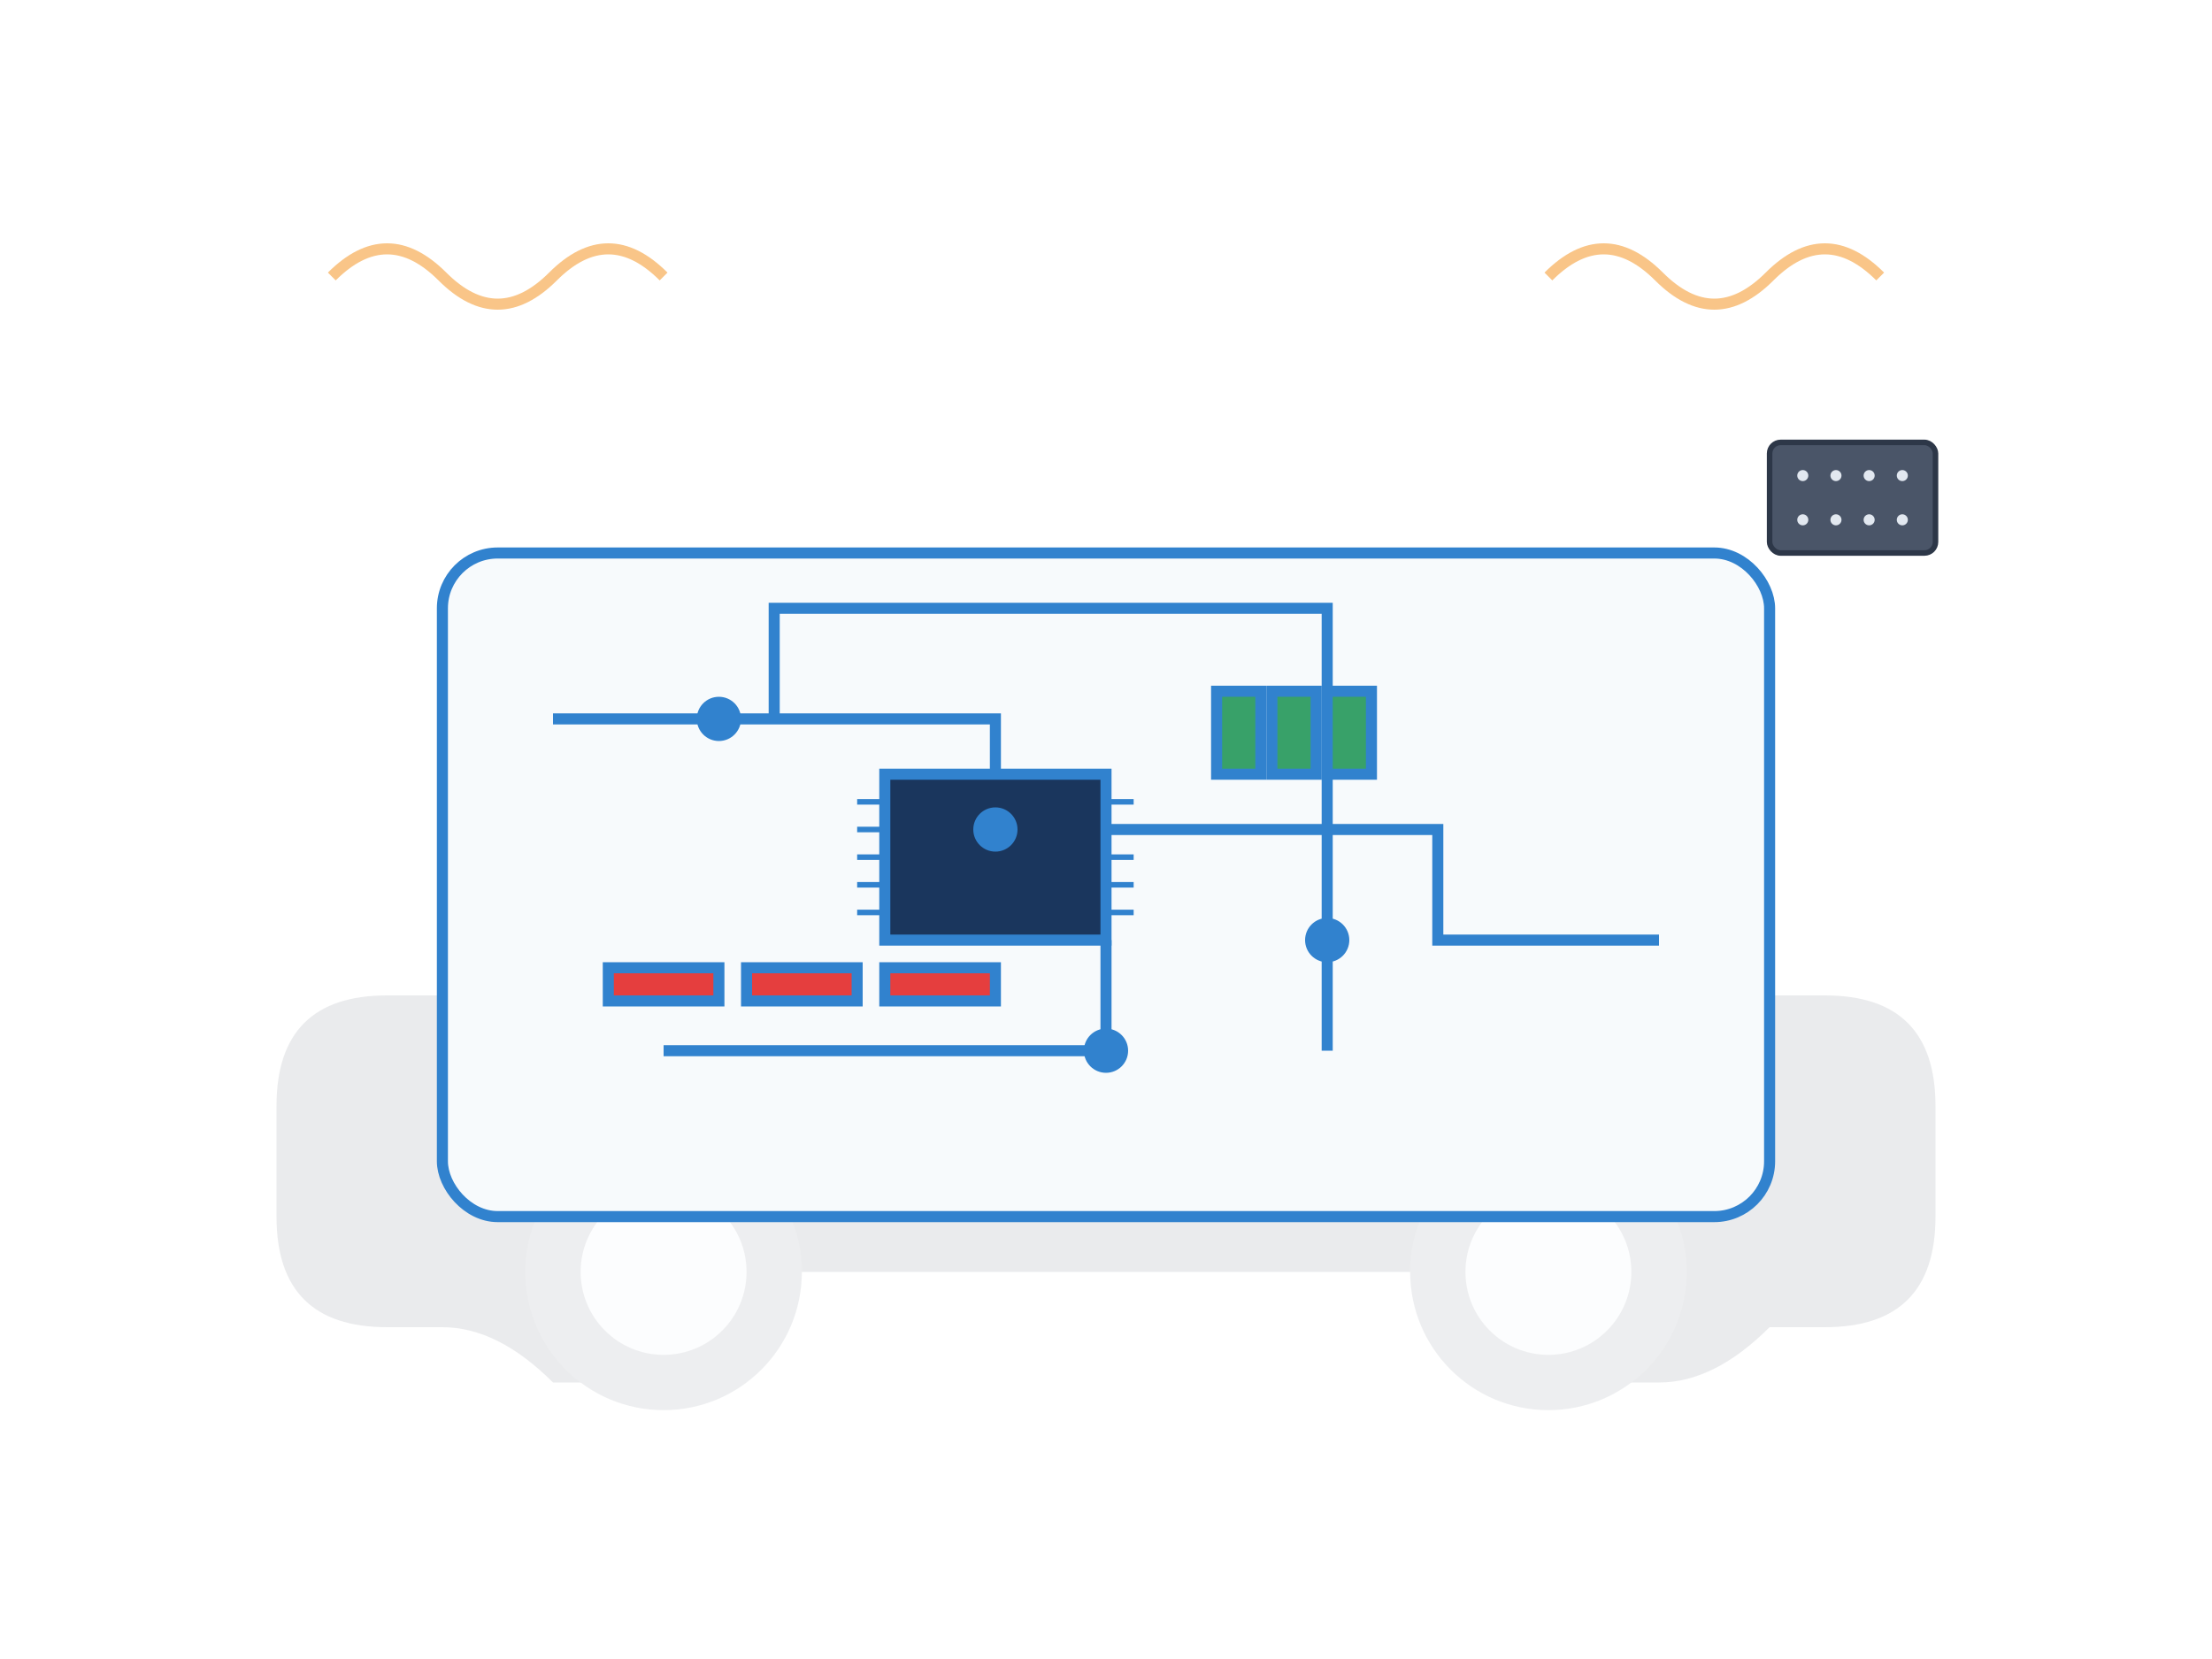 <svg xmlns="http://www.w3.org/2000/svg" viewBox="0 0 400 300" width="400" height="300">
    <!-- Car silhouette -->
    <g fill="#2d3748" opacity="0.1">
        <path d="M50 200 Q50 180 70 180 L120 180 L140 160 L260 160 L280 180 L330 180 Q350 180 350 200 L350 220 Q350 240 330 240 L320 240 Q310 250 300 250 L280 250 Q270 240 280 230 L120 230 Q130 240 120 250 L100 250 Q90 240 80 240 L70 240 Q50 240 50 220 Z"/>
        <!-- Wheels -->
        <circle cx="120" cy="230" r="25" fill="#4a5568"/>
        <circle cx="280" cy="230" r="25" fill="#4a5568"/>
        <circle cx="120" cy="230" r="15" fill="#e2e8f0"/>
        <circle cx="280" cy="230" r="15" fill="#e2e8f0"/>
    </g>
    
    <!-- Electronic components overlay -->
    <g stroke="#3182ce" stroke-width="2" fill="none">
        <!-- Circuit board pattern -->
        <rect x="80" y="100" width="240" height="120" rx="10" fill="#f7fafc" stroke="#3182ce"/>
        
        <!-- Circuit traces -->
        <path d="M100 130 L180 130 L180 150 L260 150 L260 170 L300 170"/>
        <path d="M120 190 L200 190 L200 170"/>
        <path d="M140 130 L140 110 L240 110 L240 190"/>
        
        <!-- Electronic components -->
        <!-- Microchip -->
        <rect x="160" y="140" width="40" height="30" fill="#1a365d" stroke="#3182ce"/>
        <g stroke="#3182ce" stroke-width="1">
            <!-- Chip pins -->
            <path d="M155 145 L160 145"/>
            <path d="M155 150 L160 150"/>
            <path d="M155 155 L160 155"/>
            <path d="M155 160 L160 160"/>
            <path d="M155 165 L160 165"/>
            
            <path d="M200 145 L205 145"/>
            <path d="M200 150 L205 150"/>
            <path d="M200 155 L205 155"/>
            <path d="M200 160 L205 160"/>
            <path d="M200 165 L205 165"/>
        </g>
        
        <!-- Capacitors -->
        <g fill="#38a169">
            <rect x="220" y="125" width="8" height="15"/>
            <rect x="230" y="125" width="8" height="15"/>
            <rect x="240" y="125" width="8" height="15"/>
        </g>
        
        <!-- Resistors -->
        <g fill="#e53e3e">
            <rect x="110" y="175" width="20" height="6"/>
            <rect x="135" y="175" width="20" height="6"/>
            <rect x="160" y="175" width="20" height="6"/>
        </g>
        
        <!-- Connection points -->
        <circle cx="130" cy="130" r="3" fill="#3182ce"/>
        <circle cx="180" cy="150" r="3" fill="#3182ce"/>
        <circle cx="240" cy="170" r="3" fill="#3182ce"/>
        <circle cx="200" cy="190" r="3" fill="#3182ce"/>
    </g>
    
    <!-- Diagnostic symbols -->
    <g transform="translate(320, 80)">
        <!-- OBD connector -->
        <rect x="0" y="0" width="30" height="20" rx="2" fill="#4a5568" stroke="#2d3748"/>
        <g fill="#e2e8f0">
            <circle cx="6" cy="6" r="1"/>
            <circle cx="12" cy="6" r="1"/>
            <circle cx="18" cy="6" r="1"/>
            <circle cx="24" cy="6" r="1"/>
            <circle cx="6" cy="14" r="1"/>
            <circle cx="12" cy="14" r="1"/>
            <circle cx="18" cy="14" r="1"/>
            <circle cx="24" cy="14" r="1"/>
        </g>
    </g>
    
    <!-- Signal waves -->
    <g stroke="#f6ad55" stroke-width="2" fill="none" opacity="0.7">
        <path d="M60 50 Q70 40 80 50 Q90 60 100 50 Q110 40 120 50"/>
        <path d="M280 50 Q290 40 300 50 Q310 60 320 50 Q330 40 340 50"/>
    </g>
</svg>
